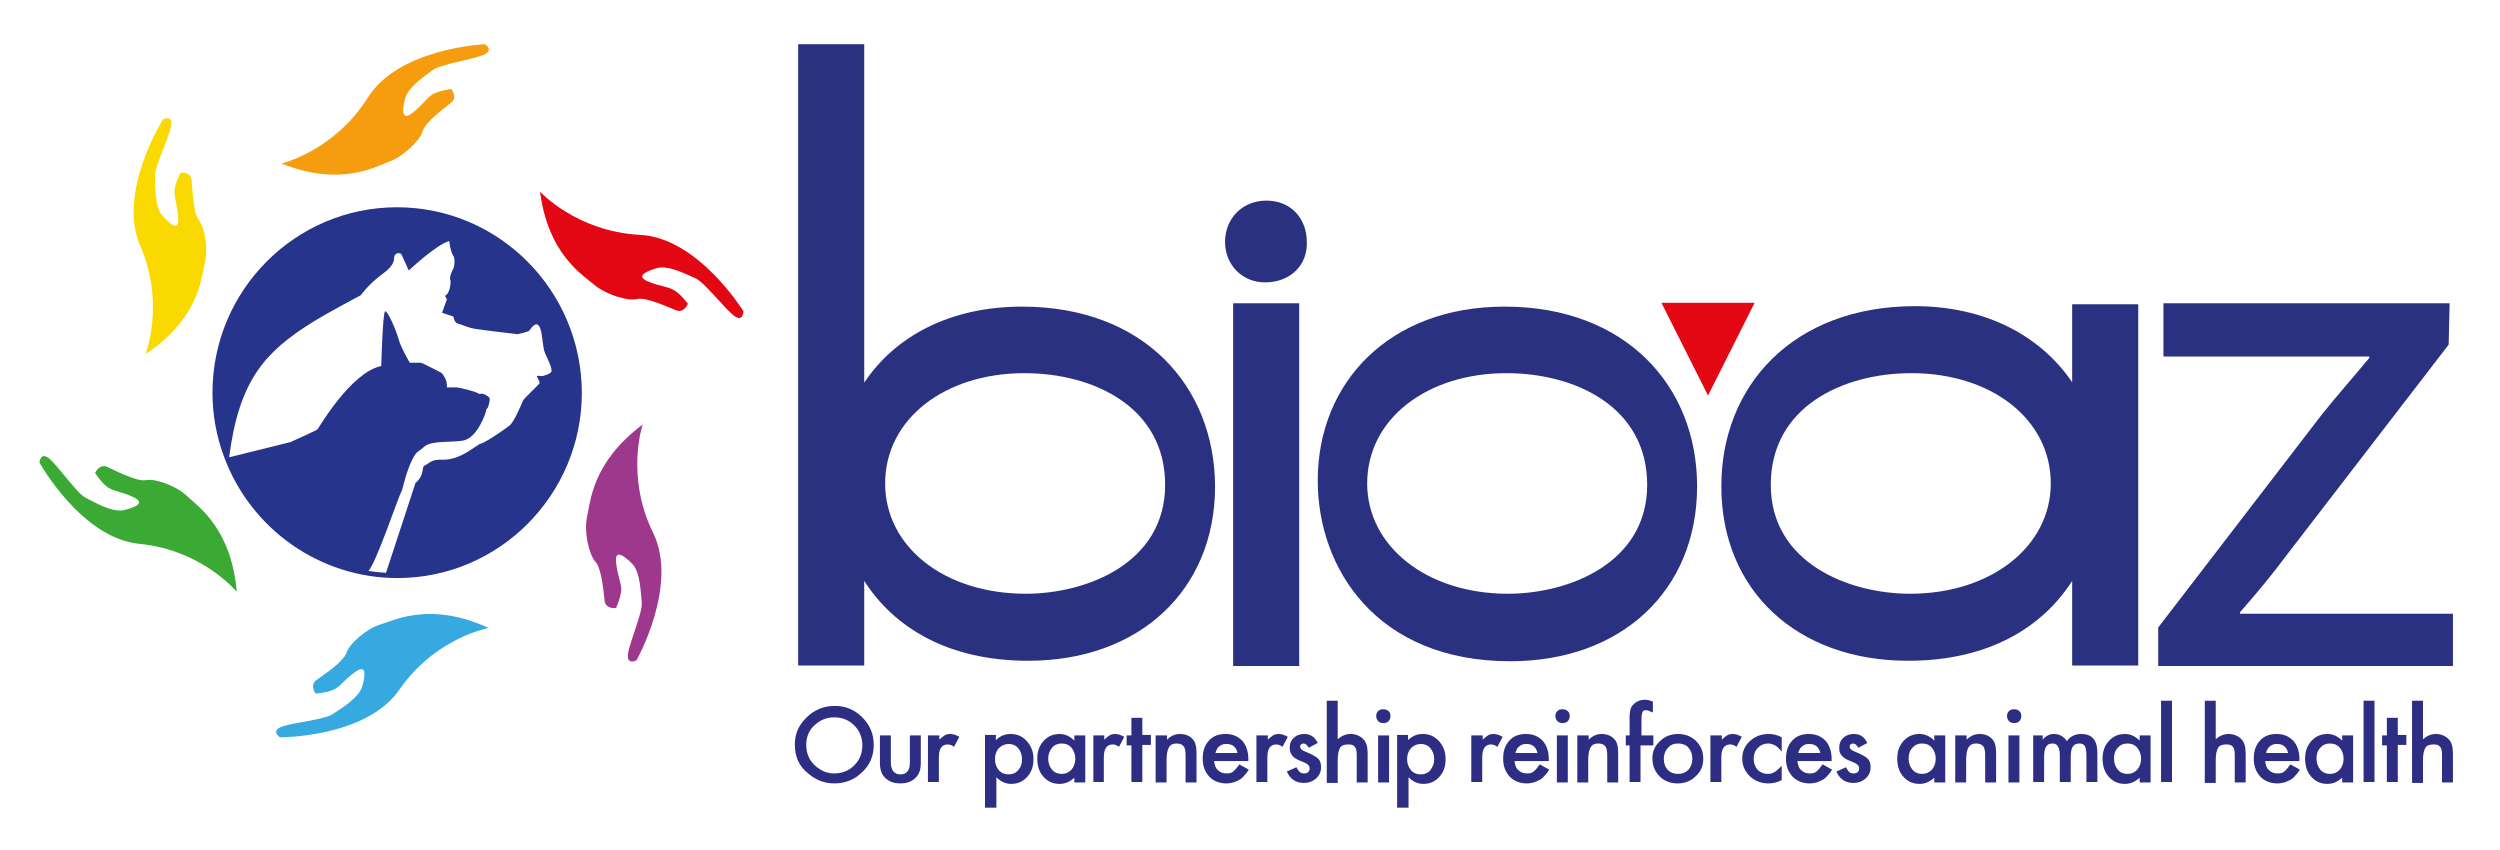 <?xml version="1.0" encoding="UTF-8"?>
<!-- Generator: Adobe Illustrator 27.9.0, SVG Export Plug-In . SVG Version: 6.00 Build 0)  -->
<svg xmlns="http://www.w3.org/2000/svg" xmlns:xlink="http://www.w3.org/1999/xlink" version="1.1" id="Calque_1" x="0px" y="0px" viewBox="0 0 525.9 178.9" style="enable-background:new 0 0 525.9 178.9;" xml:space="preserve">
<style type="text/css">
	.st0{fill:#2A3180;}
	.st1{fill:#E30613;}
	.st2{fill:#27348B;}
	.st3{fill:#F59D0F;}
	.st4{fill:#9E388D;}
	.st5{fill:#36A9E1;}
	.st6{fill:#3AAA35;}
	.st7{fill:#F9D900;}
	.st8{fill:#2D2E83;}
</style>
<path class="st0" d="M274.9,50.9c0.2,4.7-3.3,8.5-8.8,8.5c-4.9,0-8.4-3.8-8.4-8.5c0-4.9,3.6-8.7,8.7-8.7  C271.6,42.2,274.9,46,274.9,50.9 M259.4,63.8h13.9v76.3h-13.9V63.8z"></path>
<path class="st0" d="M317.7,139.1c-28.2,0-40.5-19.6-40.5-38c0-20.7,15.1-36.6,39.3-36.6c25.5,0,40.5,16.7,40.5,37.8  C357,124.3,341,139.1,317.7,139.1 M316.9,78.5c-16.7,0-29.3,9.6-29.3,23.2c0,13.2,12.5,23.2,29.6,23.2c12.9,0,29.3-6.5,29.3-22.9  C346.5,85.6,331.4,78.5,316.9,78.5"></path>
<path class="st0" d="M215,64.5c-15.1,0-26.7,6.2-33.2,16V9.3h-13.9V140h13.9v-17.8c6.2,9.7,17.5,16.8,34.5,16.8  c23.3,0,39.3-14.8,39.3-36.7C255.5,81.2,240.6,64.5,215,64.5z M215.8,124.9c-17.2,0-29.6-9.9-29.6-23.2c0-13.6,12.6-23.2,29.3-23.2  c14.5,0,29.6,7.1,29.6,23.5C245.1,118.4,228.7,124.9,215.8,124.9z"></path>
<path class="st0" d="M362.1,102.3c0,21.9,15.9,36.7,39.3,36.7c17,0,28.3-7.1,34.5-16.8V140h13.9V64h-13.9v16.4  c-6.6-9.7-18.1-16-33.2-16C377.1,64.5,362.1,81.2,362.1,102.3z M372.5,102c0-16.4,15.1-23.5,29.6-23.5c16.7,0,29.3,9.6,29.3,23.2  c0,13.2-12.5,23.2-29.6,23.2C388.9,124.9,372.5,118.4,372.5,102z"></path>
<path class="st0" d="M454,132l34.5-44.9c3.3-4.1,6.5-7.7,9.9-11.8V75h-43.3V63.8h60.2l-0.2,8.7l-34.1,44.3c-3.2,4.3-6.3,8-9.8,12  v0.3H516v11h-62V132z"></path>
<g>
	<polygon class="st1" points="369.1,63.7 349.5,63.7 359.3,83.2  "></polygon>
</g>
<path class="st2" d="M83.5,43.6c-21.4,0-38.8,17.5-38.8,39c0,4.6,0.8,9.1,2.4,13.4c5.6,15.3,20.2,25.6,36.5,25.6  c21.4,0,38.8-17.5,38.8-39C122.3,61,104.9,43.6,83.5,43.6z M113.8,79.1c-0.4-0.1-0.9,0-0.9,0c0.2,0.5,0.7,1.2,0.6,1.5  c-0.1,0.3-3.1,3-3.5,3.7c-0.3,0.7-1.8,4.4-2.8,5.2c-1,0.8-4.9,3.5-6,3.8c-1.1,0.3-4.3,3.6-8.3,3.4c-2.2-0.1-2.6,0.8-3.5,1.2  s0.1,1.9-2,3.7l-6.2,18.9c-1.2-0.1-2.5-0.2-3.7-0.4c1.5-1.4,6.3-15.5,6.8-16.4c0.5-0.8,0.7-3,2-6.1c1.4-3.1,1.4-2.2,2.9-3.6  s5.9-0.9,8.1-1.3c3.3-0.5,5-6.3,5-6.4c-0.1-0.1,0.1-0.3,0.2-0.4c0.2-0.1,0.6-1.6,0.5-2.1c-0.1-0.5-1.5-1-1.6-1  c-0.1,0-0.5,0.2-0.9-0.1c-0.4-0.3-3.8-1.2-4.5-1.2H94c0.2-1.6-1-3-1.2-3.1c-0.2-0.1-4-2.1-4.3-2.1l-2.3,0c0,0-1.9-3.2-2.4-5.1  c-0.5-1.8-2.3-6-2.8-5.7C80.5,65.9,80.2,77,80.2,77C73.8,78.3,67,90.1,66.8,90.3c-0.1,0.2-5.7,2.7-5.7,2.7l-12.9,3.2  c2.1-16.3,7.6-22.2,17.5-28.4c3.9-2.4,10.2-5.7,10.2-5.7s1.7-2.4,4.6-4.5c2.9-2.1,2.2-3.1,2.5-3.8c0.3-0.7,1.3-0.7,1.5-0.2  c0.2,0.5,1.5,3.3,1.5,3.3s5.7-5.4,8.5-6.2c0,0,0.3,2.4,0.8,3c0.5,0.6,0.3,2.3,0.1,2.7c-0.2,0.4-0.9,1.8-0.7,2.4  c0.3,0.6-0.2,2.9-0.8,3.2c-0.6,0.3,0.2,0.8,0.1,1c-0.1,0.2-1,2.8-1,2.8l2.4,0.8c0,0,0.1,1.3,1,1.5c0.9,0.2,1.8,0.8,3.7,1.1  c1.9,0.3,8.8,1.1,8.8,1.1s2.3-0.5,2.5-0.8c0.2-0.3,1.3-2,2-0.9c0.8,1.1,0.6,4.3,1.3,5.8c0.7,1.5,1.5,3.2,1.3,3.7  C116,78.6,114.2,79.2,113.8,79.1z"></path>
<path class="st3" d="M59.2,34.4c0,0,11.1-2.6,18.2-13.9C83.9,10.1,102,9.3,102,9.3s2,1.2-0.2,2.2c-2.2,1-9.1,2-10.7,3.2  c-1.6,1.2-5.3,3.6-5.9,6.1c-0.6,2.4-0.7,4.7,1.5,3c2.2-1.7,2.9-3,4.2-3.9c1.3-0.8,4-1.2,4-1.2s1.4,1.7,0.1,2.8  c-1.3,1.1-5.6,4.2-6.1,6.1c-0.5,1.9-4,5.3-7,6.4C78.7,35.2,71.5,39.3,59.2,34.4"></path>
<path class="st1" d="M113.6,40.3c0,0,7.6,8.4,21,9.1c12.3,0.6,21.8,16.1,21.8,16.1s-0.1,2.4-2,0.9c-1.9-1.4-6.2-7-8-7.8  c-1.8-0.8-5.8-2.9-8.2-2.2c-2.4,0.7-4.5,1.7-1.9,2.8c2.6,1.1,4,1,5.4,1.8c1.4,0.7,3,2.9,3,2.9s-0.8,2-2.4,1.4  c-1.6-0.6-6.4-2.9-8.3-2.4c-1.9,0.5-6.5-0.9-9-3C122.4,57.7,115.3,53.4,113.6,40.3"></path>
<path class="st4" d="M135.2,89.3c0,0-3.7,10.8,2.2,22.8c5.4,11-3.5,26.8-3.5,26.8s-2.1,1.1-1.8-1.3c0.3-2.4,3.1-8.8,2.9-10.8  c-0.2-2-0.3-6.5-2-8.2c-1.8-1.8-3.7-3.1-3.4-0.3c0.3,2.8,1,4,1.1,5.6c0,1.5-1.1,4-1.1,4s-2.1,0.3-2.4-1.4c-0.2-1.7-0.6-7-2-8.4  c-1.3-1.5-2.4-6.2-1.7-9.4C124.2,105.5,124.6,97.2,135.2,89.3"></path>
<path class="st5" d="M102.8,132.1c0,0-11.2,2-18.8,13c-7,10.1-25.1,10-25.1,10s-2-1.3,0.3-2.2c2.2-0.9,9.2-1.5,10.8-2.7  c1.7-1.1,5.5-3.4,6.2-5.8c0.7-2.4,0.9-4.7-1.4-3.1c-2.3,1.6-3,2.9-4.3,3.6c-1.3,0.8-4.1,1-4.1,1s-1.3-1.7,0.1-2.8  c1.4-1,5.8-3.9,6.4-5.8c0.6-1.9,4.2-5.1,7.3-6C83.4,130.3,90.8,126.6,102.8,132.1"></path>
<path class="st6" d="M49.8,124.5c0,0-7.2-8.8-20.5-10.1c-12.2-1.2-21-17.1-21-17.1s0.2-2.4,2.1-0.8c1.8,1.5,5.8,7.3,7.6,8.2  c1.8,0.9,5.6,3.2,8.1,2.6c2.5-0.6,4.5-1.5,2-2.7c-2.5-1.2-4-1.2-5.3-2c-1.3-0.8-2.8-3.1-2.8-3.1s0.9-2,2.5-1.3  c1.6,0.7,6.3,3.2,8.2,2.8c1.9-0.4,6.5,1.2,8.8,3.5C41.9,106.7,48.7,111.4,49.8,124.5"></path>
<path class="st7" d="M30.6,74.5c0,0,4.2-10.6-1.1-22.8c-4.9-11.3,4.8-26.6,4.8-26.6s2.2-1,1.7,1.4c-0.4,2.4-3.5,8.6-3.4,10.6  c0.1,2-0.1,6.5,1.6,8.3c1.7,1.9,3.5,3.3,3.3,0.5c-0.2-2.8-0.8-4.1-0.8-5.6c0-1.5,1.3-4,1.3-4s2.1-0.2,2.3,1.5c0.2,1.7,0.3,7,1.5,8.5  c1.3,1.5,2.1,6.3,1.2,9.4C42.3,58.9,41.6,67.2,30.6,74.5"></path>
<g>
	<g>
		<path class="st8" d="M167.2,156.6c0-2.2,0.8-4.1,2.5-5.7c1.6-1.6,3.6-2.4,5.9-2.4c2.3,0,4.2,0.8,5.8,2.4c1.6,1.6,2.4,3.5,2.4,5.8    c0,2.3-0.8,4.2-2.4,5.7c-1.6,1.6-3.6,2.4-5.9,2.4c-2,0-3.9-0.7-5.5-2.1C168.1,161.2,167.2,159.2,167.2,156.6z M169.6,156.7    c0,1.7,0.6,3.2,1.8,4.3c1.2,1.1,2.5,1.7,4.1,1.7c1.7,0,3.1-0.6,4.2-1.7c1.1-1.1,1.7-2.5,1.7-4.2c0-1.7-0.6-3.1-1.7-4.2    c-1.1-1.1-2.5-1.7-4.2-1.7c-1.7,0-3,0.6-4.2,1.7C170.2,153.6,169.6,155,169.6,156.7z"></path>
		<path class="st8" d="M187.4,154.7v5.7c0,1.6,0.7,2.5,2,2.5s2-0.8,2-2.5v-5.7h2.3v5.7c0,0.8-0.1,1.5-0.3,2c-0.2,0.5-0.5,1-1,1.4    c-0.8,0.7-1.8,1-3,1c-1.2,0-2.2-0.3-3-1c-0.5-0.4-0.8-0.9-1-1.4c-0.2-0.5-0.3-1.1-0.3-2v-5.7H187.4z"></path>
		<path class="st8" d="M195.3,154.7h2.3v0.9c0.4-0.4,0.8-0.7,1.1-0.9c0.3-0.2,0.7-0.3,1.2-0.3c0.6,0,1.2,0.2,1.9,0.6l-1.1,2.1    c-0.4-0.3-0.9-0.5-1.3-0.5c-1.3,0-1.9,0.9-1.9,2.8v5.1h-2.3V154.7z"></path>
		<path class="st8" d="M209.5,169.9h-2.3v-15.3h2.3v1.1c0.9-0.9,1.9-1.3,3.1-1.3c1.4,0,2.5,0.5,3.4,1.5c0.9,1,1.4,2.2,1.4,3.8    c0,1.5-0.4,2.7-1.3,3.7c-0.9,1-2,1.5-3.4,1.5c-1.2,0-2.2-0.5-3.1-1.4V169.9z M215,159.7c0-0.9-0.3-1.7-0.8-2.3    c-0.5-0.6-1.2-0.9-2-0.9c-0.8,0-1.5,0.3-2.1,0.9c-0.5,0.6-0.8,1.3-0.8,2.3c0,0.9,0.3,1.7,0.8,2.3c0.5,0.6,1.2,0.9,2.1,0.9    c0.8,0,1.5-0.3,2-0.9C214.8,161.3,215,160.6,215,159.7z"></path>
		<path class="st8" d="M226,154.7h2.3v9.9H226v-1c-1,0.9-2,1.3-3.1,1.3c-1.4,0-2.5-0.5-3.4-1.5c-0.9-1-1.3-2.3-1.3-3.8    c0-1.5,0.4-2.7,1.3-3.7c0.9-1,2-1.5,3.4-1.5c1.2,0,2.2,0.5,3.1,1.4V154.7z M220.5,159.6c0,0.9,0.3,1.7,0.8,2.3    c0.5,0.6,1.2,0.9,2,0.9c0.9,0,1.5-0.3,2.1-0.9c0.5-0.6,0.8-1.4,0.8-2.3c0-0.9-0.3-1.7-0.8-2.3c-0.5-0.6-1.2-0.9-2.1-0.9    c-0.8,0-1.5,0.3-2,0.9C220.8,157.9,220.5,158.7,220.5,159.6z"></path>
		<path class="st8" d="M230,154.7h2.3v0.9c0.4-0.4,0.8-0.7,1.1-0.9c0.3-0.2,0.7-0.3,1.2-0.3c0.6,0,1.2,0.2,1.9,0.6l-1.1,2.1    c-0.4-0.3-0.9-0.5-1.3-0.5c-1.3,0-1.9,0.9-1.9,2.8v5.1H230V154.7z"></path>
		<path class="st8" d="M240.3,156.8v7.7h-2.3v-7.7h-1v-2.1h1V151h2.3v3.6h1.8v2.1H240.3z"></path>
		<path class="st8" d="M243.2,154.7h2.3v0.9c0.8-0.8,1.7-1.2,2.7-1.2c1.2,0,2.1,0.4,2.7,1.1c0.6,0.6,0.8,1.6,0.8,3v6.1h-2.3V159    c0-1-0.1-1.6-0.4-2c-0.3-0.4-0.8-0.6-1.5-0.6c-0.8,0-1.3,0.3-1.6,0.8c-0.3,0.5-0.5,1.4-0.5,2.6v4.8h-2.3V154.7z"></path>
		<path class="st8" d="M262.6,160.1h-7.2c0.1,0.8,0.3,1.5,0.8,1.9c0.5,0.5,1.1,0.7,1.8,0.7c0.6,0,1.1-0.1,1.4-0.4    c0.4-0.3,0.8-0.8,1.3-1.5l2,1.1c-0.3,0.5-0.6,0.9-1,1.3c-0.3,0.4-0.7,0.7-1.1,0.9c-0.4,0.2-0.8,0.4-1.2,0.5    c-0.4,0.1-0.9,0.2-1.4,0.2c-1.5,0-2.7-0.5-3.6-1.4c-0.9-1-1.4-2.2-1.4-3.8c0-1.6,0.4-2.8,1.3-3.8c0.9-1,2.1-1.4,3.5-1.4    c1.5,0,2.6,0.5,3.5,1.4c0.8,0.9,1.3,2.2,1.3,3.8L262.6,160.1z M260.3,158.3c-0.3-1.2-1.1-1.8-2.3-1.8c-0.3,0-0.5,0-0.8,0.1    c-0.2,0.1-0.5,0.2-0.7,0.4c-0.2,0.2-0.4,0.3-0.5,0.6s-0.3,0.5-0.3,0.8H260.3z"></path>
		<path class="st8" d="M264.4,154.7h2.3v0.9c0.4-0.4,0.8-0.7,1.1-0.9c0.3-0.2,0.7-0.3,1.2-0.3c0.6,0,1.2,0.2,1.9,0.6l-1.1,2.1    c-0.4-0.3-0.9-0.5-1.3-0.5c-1.3,0-1.9,0.9-1.9,2.8v5.1h-2.3V154.7z"></path>
		<path class="st8" d="M277.2,156.3l-1.9,1c-0.3-0.6-0.7-0.9-1.1-0.9c-0.2,0-0.4,0.1-0.5,0.2c-0.2,0.1-0.2,0.3-0.2,0.5    c0,0.4,0.4,0.8,1.3,1.1c1.2,0.5,2.1,1,2.5,1.4c0.4,0.4,0.6,1,0.6,1.8c0,1-0.4,1.8-1.1,2.4c-0.7,0.6-1.5,0.9-2.5,0.9    c-1.7,0-2.9-0.8-3.6-2.4l2-0.9c0.3,0.5,0.5,0.8,0.6,0.9c0.3,0.3,0.6,0.4,1,0.4c0.8,0,1.2-0.4,1.2-1.1c0-0.4-0.3-0.8-0.9-1.1    c-0.2-0.1-0.5-0.2-0.7-0.3c-0.2-0.1-0.5-0.2-0.7-0.3c-0.7-0.3-1.1-0.6-1.4-1c-0.3-0.4-0.5-0.9-0.5-1.6c0-0.9,0.3-1.6,0.9-2.1    c0.6-0.6,1.4-0.8,2.2-0.8C275.6,154.4,276.6,155,277.2,156.3z"></path>
		<path class="st8" d="M279.1,147.4h2.3v8.1c0.8-0.7,1.7-1.1,2.7-1.1c1.1,0,2,0.4,2.7,1.1c0.6,0.6,0.9,1.6,0.9,3v6.1h-2.3v-5.8    c0-0.8-0.1-1.4-0.4-1.7c-0.3-0.4-0.7-0.5-1.4-0.5c-0.8,0-1.4,0.2-1.7,0.7c-0.3,0.5-0.5,1.4-0.5,2.6v4.8h-2.3V147.4z"></path>
		<path class="st8" d="M289.5,150.6c0-0.4,0.1-0.7,0.4-1c0.3-0.3,0.6-0.4,1.1-0.4c0.4,0,0.8,0.1,1.1,0.4c0.3,0.3,0.4,0.6,0.4,1    c0,0.4-0.1,0.8-0.4,1.1c-0.3,0.3-0.6,0.4-1.1,0.4c-0.4,0-0.8-0.1-1.1-0.4C289.6,151.3,289.5,151,289.5,150.6z M292.2,154.7v9.9    h-2.3v-9.9H292.2z"></path>
		<path class="st8" d="M296.2,169.9h-2.3v-15.3h2.3v1.1c0.9-0.9,1.9-1.3,3.1-1.3c1.4,0,2.5,0.5,3.4,1.5c0.9,1,1.4,2.2,1.4,3.8    c0,1.5-0.4,2.7-1.3,3.7c-0.9,1-2,1.5-3.4,1.5c-1.2,0-2.2-0.5-3.1-1.4V169.9z M301.7,159.7c0-0.9-0.3-1.7-0.8-2.3    c-0.5-0.6-1.2-0.9-2-0.9c-0.8,0-1.5,0.3-2.1,0.9c-0.5,0.6-0.8,1.3-0.8,2.3c0,0.9,0.3,1.7,0.8,2.3c0.5,0.6,1.2,0.9,2.1,0.9    c0.8,0,1.5-0.3,2-0.9C301.4,161.3,301.7,160.6,301.7,159.7z"></path>
		<path class="st8" d="M309.6,154.7h2.3v0.9c0.4-0.4,0.8-0.7,1.1-0.9c0.3-0.2,0.7-0.3,1.2-0.3c0.6,0,1.2,0.2,1.9,0.6l-1.1,2.1    c-0.4-0.3-0.9-0.5-1.3-0.5c-1.3,0-1.9,0.9-1.9,2.8v5.1h-2.3V154.7z"></path>
		<path class="st8" d="M325.8,160.1h-7.2c0.1,0.8,0.3,1.5,0.8,1.9c0.5,0.5,1.1,0.7,1.8,0.7c0.6,0,1.1-0.1,1.4-0.4    c0.4-0.3,0.8-0.8,1.3-1.5l2,1.1c-0.3,0.5-0.6,0.9-1,1.3c-0.3,0.4-0.7,0.7-1.1,0.9c-0.4,0.2-0.8,0.4-1.2,0.5    c-0.4,0.1-0.9,0.2-1.4,0.2c-1.5,0-2.7-0.5-3.6-1.4c-0.9-1-1.4-2.2-1.4-3.8c0-1.6,0.4-2.8,1.3-3.8c0.9-1,2.1-1.4,3.5-1.4    c1.5,0,2.6,0.5,3.5,1.4c0.8,0.9,1.3,2.2,1.3,3.8L325.8,160.1z M323.4,158.3c-0.3-1.2-1.1-1.8-2.3-1.8c-0.3,0-0.5,0-0.8,0.1    c-0.2,0.1-0.5,0.2-0.7,0.4c-0.2,0.2-0.4,0.3-0.5,0.6c-0.1,0.2-0.3,0.5-0.3,0.8H323.4z"></path>
		<path class="st8" d="M327.2,150.6c0-0.4,0.1-0.7,0.4-1c0.3-0.3,0.6-0.4,1.1-0.4c0.4,0,0.8,0.1,1.1,0.4c0.3,0.3,0.4,0.6,0.4,1    c0,0.4-0.1,0.8-0.4,1.1c-0.3,0.3-0.6,0.4-1.1,0.4c-0.4,0-0.8-0.1-1.1-0.4C327.3,151.3,327.2,151,327.2,150.6z M329.8,154.7v9.9    h-2.3v-9.9H329.8z"></path>
		<path class="st8" d="M331.9,154.7h2.3v0.9c0.8-0.8,1.7-1.2,2.7-1.2c1.2,0,2.1,0.4,2.7,1.1c0.6,0.6,0.8,1.6,0.8,3v6.1h-2.3V159    c0-1-0.1-1.6-0.4-2c-0.3-0.4-0.8-0.6-1.5-0.6c-0.8,0-1.3,0.3-1.6,0.8c-0.3,0.5-0.5,1.4-0.5,2.6v4.8h-2.3V154.7z"></path>
		<path class="st8" d="M345.1,156.8v7.7h-2.3v-7.7h-0.8v-2.1h0.8v-3.8c0-1.2,0.2-2.1,0.7-2.6c0.6-0.7,1.5-1.1,2.6-1.1    c0.4,0,0.9,0.1,1.6,0.4v2.3l-0.2-0.1c-0.5-0.2-0.9-0.4-1.2-0.4c-0.4,0-0.7,0.1-0.8,0.4c-0.1,0.3-0.2,0.8-0.2,1.6v3.3h2.5v2.1    H345.1z"></path>
		<path class="st8" d="M347.6,159.5c0-1.4,0.5-2.6,1.6-3.6c1-1,2.3-1.5,3.8-1.5c1.5,0,2.8,0.5,3.8,1.5c1,1,1.5,2.2,1.5,3.7    c0,1.5-0.5,2.7-1.6,3.7c-1,1-2.3,1.5-3.8,1.5c-1.5,0-2.8-0.5-3.8-1.5C348.1,162.3,347.6,161,347.6,159.5z M350,159.6    c0,1,0.3,1.8,0.8,2.3c0.5,0.6,1.3,0.9,2.2,0.9c0.9,0,1.6-0.3,2.2-0.9c0.5-0.6,0.8-1.3,0.8-2.3c0-1-0.3-1.7-0.8-2.3    c-0.5-0.6-1.3-0.9-2.2-0.9c-0.9,0-1.6,0.3-2.1,0.9C350.3,157.9,350,158.7,350,159.6z"></path>
		<path class="st8" d="M359.9,154.7h2.3v0.9c0.4-0.4,0.8-0.7,1.1-0.9c0.3-0.2,0.7-0.3,1.2-0.3c0.6,0,1.2,0.2,1.9,0.6l-1.1,2.1    c-0.4-0.3-0.9-0.5-1.3-0.5c-1.3,0-1.9,0.9-1.9,2.8v5.1h-2.3V154.7z"></path>
		<path class="st8" d="M374.8,155.1v3c-0.5-0.6-1-1.1-1.4-1.3c-0.4-0.2-0.9-0.4-1.4-0.4c-0.9,0-1.6,0.3-2.2,0.9    c-0.6,0.6-0.9,1.4-0.9,2.3c0,0.9,0.3,1.7,0.8,2.3c0.6,0.6,1.3,0.9,2.1,0.9c0.6,0,1-0.1,1.5-0.4c0.4-0.2,0.9-0.7,1.5-1.3v3    c-0.9,0.5-1.9,0.7-2.8,0.7c-1.5,0-2.8-0.5-3.9-1.5c-1-1-1.6-2.2-1.6-3.7s0.5-2.7,1.6-3.7s2.4-1.5,3.9-1.5    C373,154.4,373.9,154.6,374.8,155.1z"></path>
		<path class="st8" d="M385.3,160.1h-7.2c0.1,0.8,0.3,1.5,0.8,1.9c0.5,0.5,1.1,0.7,1.8,0.7c0.6,0,1.1-0.1,1.4-0.4    c0.4-0.3,0.8-0.8,1.3-1.5l2,1.1c-0.3,0.5-0.6,0.9-1,1.3c-0.3,0.4-0.7,0.7-1.1,0.9c-0.4,0.2-0.8,0.4-1.2,0.5    c-0.4,0.1-0.9,0.2-1.4,0.2c-1.5,0-2.7-0.5-3.6-1.4c-0.9-1-1.4-2.2-1.4-3.8c0-1.6,0.4-2.8,1.3-3.8c0.9-1,2.1-1.4,3.5-1.4    c1.5,0,2.6,0.5,3.5,1.4c0.8,0.9,1.3,2.2,1.3,3.8L385.3,160.1z M382.9,158.3c-0.3-1.2-1.1-1.8-2.3-1.8c-0.3,0-0.5,0-0.8,0.1    c-0.2,0.1-0.5,0.2-0.7,0.4c-0.2,0.2-0.4,0.3-0.5,0.6c-0.1,0.2-0.3,0.5-0.3,0.8H382.9z"></path>
		<path class="st8" d="M392.8,156.3l-1.9,1c-0.3-0.6-0.7-0.9-1.1-0.9c-0.2,0-0.4,0.1-0.5,0.2c-0.2,0.1-0.2,0.3-0.2,0.5    c0,0.4,0.4,0.8,1.3,1.1c1.2,0.5,2.1,1,2.5,1.4c0.4,0.4,0.6,1,0.6,1.8c0,1-0.4,1.8-1.1,2.4c-0.7,0.6-1.5,0.9-2.5,0.9    c-1.7,0-2.9-0.8-3.6-2.4l2-0.9c0.3,0.5,0.5,0.8,0.6,0.9c0.3,0.3,0.6,0.4,1,0.4c0.8,0,1.2-0.4,1.2-1.1c0-0.4-0.3-0.8-0.9-1.1    c-0.2-0.1-0.5-0.2-0.7-0.3c-0.2-0.1-0.5-0.2-0.7-0.3c-0.7-0.3-1.1-0.6-1.4-1c-0.4-0.4-0.5-0.9-0.5-1.6c0-0.9,0.3-1.6,0.9-2.1    c0.6-0.6,1.4-0.8,2.2-0.8C391.3,154.4,392.2,155,392.8,156.3z"></path>
		<path class="st8" d="M406.9,154.7h2.3v9.9h-2.3v-1c-1,0.9-2,1.3-3.1,1.3c-1.4,0-2.5-0.5-3.4-1.5c-0.9-1-1.3-2.3-1.3-3.8    c0-1.5,0.4-2.7,1.3-3.7c0.9-1,2-1.5,3.4-1.5c1.2,0,2.2,0.5,3.1,1.4V154.7z M401.5,159.6c0,0.9,0.3,1.7,0.8,2.3    c0.5,0.6,1.2,0.9,2,0.9c0.9,0,1.5-0.3,2.1-0.9c0.5-0.6,0.8-1.4,0.8-2.3c0-0.9-0.3-1.7-0.8-2.3c-0.5-0.6-1.2-0.9-2.1-0.9    c-0.8,0-1.5,0.3-2,0.9C401.7,157.9,401.5,158.7,401.5,159.6z"></path>
		<path class="st8" d="M411.4,154.7h2.3v0.9c0.8-0.8,1.7-1.2,2.7-1.2c1.2,0,2.1,0.4,2.7,1.1c0.6,0.6,0.8,1.6,0.8,3v6.1h-2.3V159    c0-1-0.1-1.6-0.4-2c-0.3-0.4-0.8-0.6-1.5-0.6c-0.8,0-1.3,0.3-1.6,0.8c-0.3,0.5-0.5,1.4-0.5,2.6v4.8h-2.3V154.7z"></path>
		<path class="st8" d="M422.2,150.6c0-0.4,0.1-0.7,0.4-1c0.3-0.3,0.6-0.4,1.1-0.4c0.4,0,0.8,0.1,1.1,0.4c0.3,0.3,0.4,0.6,0.4,1    c0,0.4-0.1,0.8-0.4,1.1c-0.3,0.3-0.6,0.4-1.1,0.4c-0.4,0-0.8-0.1-1.1-0.4C422.3,151.3,422.2,151,422.2,150.6z M424.8,154.7v9.9    h-2.3v-9.9H424.8z"></path>
		<path class="st8" d="M427.4,154.7h2.3v0.9c0.4-0.5,0.8-0.8,1.1-0.9c0.3-0.2,0.8-0.3,1.3-0.3c1.1,0,2,0.5,2.7,1.5    c0.7-1,1.7-1.5,3-1.5c2.3,0,3.4,1.3,3.4,4v6.1h-2.3v-5.5c0-0.9-0.1-1.6-0.3-2c-0.2-0.4-0.6-0.6-1.2-0.6c-0.6,0-1.1,0.2-1.4,0.7    c-0.3,0.5-0.4,1.2-0.4,2.3v5.1h-2.3v-5.5c0-1.8-0.5-2.6-1.5-2.6c-0.7,0-1.1,0.2-1.4,0.7s-0.4,1.2-0.4,2.3v5.1h-2.3V154.7z"></path>
		<path class="st8" d="M450.1,154.7h2.3v9.9h-2.3v-1c-1,0.9-2,1.3-3.1,1.3c-1.4,0-2.5-0.5-3.4-1.5c-0.9-1-1.3-2.3-1.3-3.8    c0-1.5,0.4-2.7,1.3-3.7c0.9-1,2-1.5,3.4-1.5c1.2,0,2.2,0.5,3.1,1.4V154.7z M444.7,159.6c0,0.9,0.3,1.7,0.8,2.3    c0.5,0.6,1.2,0.9,2,0.9c0.9,0,1.5-0.3,2.1-0.9c0.5-0.6,0.8-1.4,0.8-2.3c0-0.9-0.3-1.7-0.8-2.3c-0.5-0.6-1.2-0.9-2.1-0.9    c-0.8,0-1.5,0.3-2,0.9C444.9,157.9,444.7,158.7,444.7,159.6z"></path>
		<path class="st8" d="M456.9,147.4v17.1h-2.3v-17.1H456.9z"></path>
		<path class="st8" d="M463.8,147.4h2.3v8.1c0.8-0.7,1.7-1.1,2.7-1.1c1.1,0,2,0.4,2.7,1.1c0.6,0.6,0.9,1.6,0.9,3v6.1h-2.3v-5.8    c0-0.8-0.1-1.4-0.4-1.7c-0.3-0.4-0.7-0.5-1.4-0.5c-0.8,0-1.4,0.2-1.7,0.7c-0.3,0.5-0.5,1.4-0.5,2.6v4.8h-2.3V147.4z"></path>
		<path class="st8" d="M483.7,160.1h-7.2c0.1,0.8,0.3,1.5,0.8,1.9c0.5,0.5,1.1,0.7,1.8,0.7c0.6,0,1.1-0.1,1.4-0.4    c0.4-0.3,0.8-0.8,1.3-1.5l2,1.1c-0.3,0.5-0.6,0.9-1,1.3c-0.3,0.4-0.7,0.7-1.1,0.9c-0.4,0.2-0.8,0.4-1.2,0.5    c-0.4,0.1-0.9,0.2-1.4,0.2c-1.5,0-2.7-0.5-3.6-1.4c-0.9-1-1.4-2.2-1.4-3.8c0-1.6,0.4-2.8,1.3-3.8c0.9-1,2.1-1.4,3.5-1.4    c1.5,0,2.6,0.5,3.5,1.4c0.8,0.9,1.3,2.2,1.3,3.8L483.7,160.1z M481.3,158.3c-0.3-1.2-1.1-1.8-2.3-1.8c-0.3,0-0.5,0-0.8,0.1    c-0.2,0.1-0.5,0.2-0.7,0.4c-0.2,0.2-0.4,0.3-0.5,0.6c-0.1,0.2-0.3,0.5-0.3,0.8H481.3z"></path>
		<path class="st8" d="M492.7,154.7h2.3v9.9h-2.3v-1c-1,0.9-2,1.3-3.1,1.3c-1.4,0-2.5-0.5-3.4-1.5c-0.9-1-1.3-2.3-1.3-3.8    c0-1.5,0.4-2.7,1.3-3.7c0.9-1,2-1.5,3.4-1.5c1.2,0,2.2,0.5,3.1,1.4V154.7z M487.3,159.6c0,0.9,0.3,1.7,0.8,2.3    c0.5,0.6,1.2,0.9,2,0.9c0.9,0,1.5-0.3,2.1-0.9c0.5-0.6,0.8-1.4,0.8-2.3c0-0.9-0.3-1.7-0.8-2.3c-0.5-0.6-1.2-0.9-2.1-0.9    c-0.8,0-1.5,0.3-2,0.9C487.5,157.9,487.3,158.7,487.3,159.6z"></path>
		<path class="st8" d="M499.5,147.4v17.1h-2.3v-17.1H499.5z"></path>
		<path class="st8" d="M504.4,156.8v7.7h-2.3v-7.7h-1v-2.1h1V151h2.3v3.6h1.8v2.1H504.4z"></path>
		<path class="st8" d="M507.4,147.4h2.3v8.1c0.8-0.7,1.7-1.1,2.7-1.1c1.1,0,2,0.4,2.7,1.1c0.6,0.6,0.9,1.6,0.9,3v6.1h-2.3v-5.8    c0-0.8-0.1-1.4-0.4-1.7c-0.3-0.4-0.7-0.5-1.4-0.5c-0.8,0-1.4,0.2-1.7,0.7c-0.3,0.5-0.5,1.4-0.5,2.6v4.8h-2.3V147.4z"></path>
	</g>
</g>
</svg>
